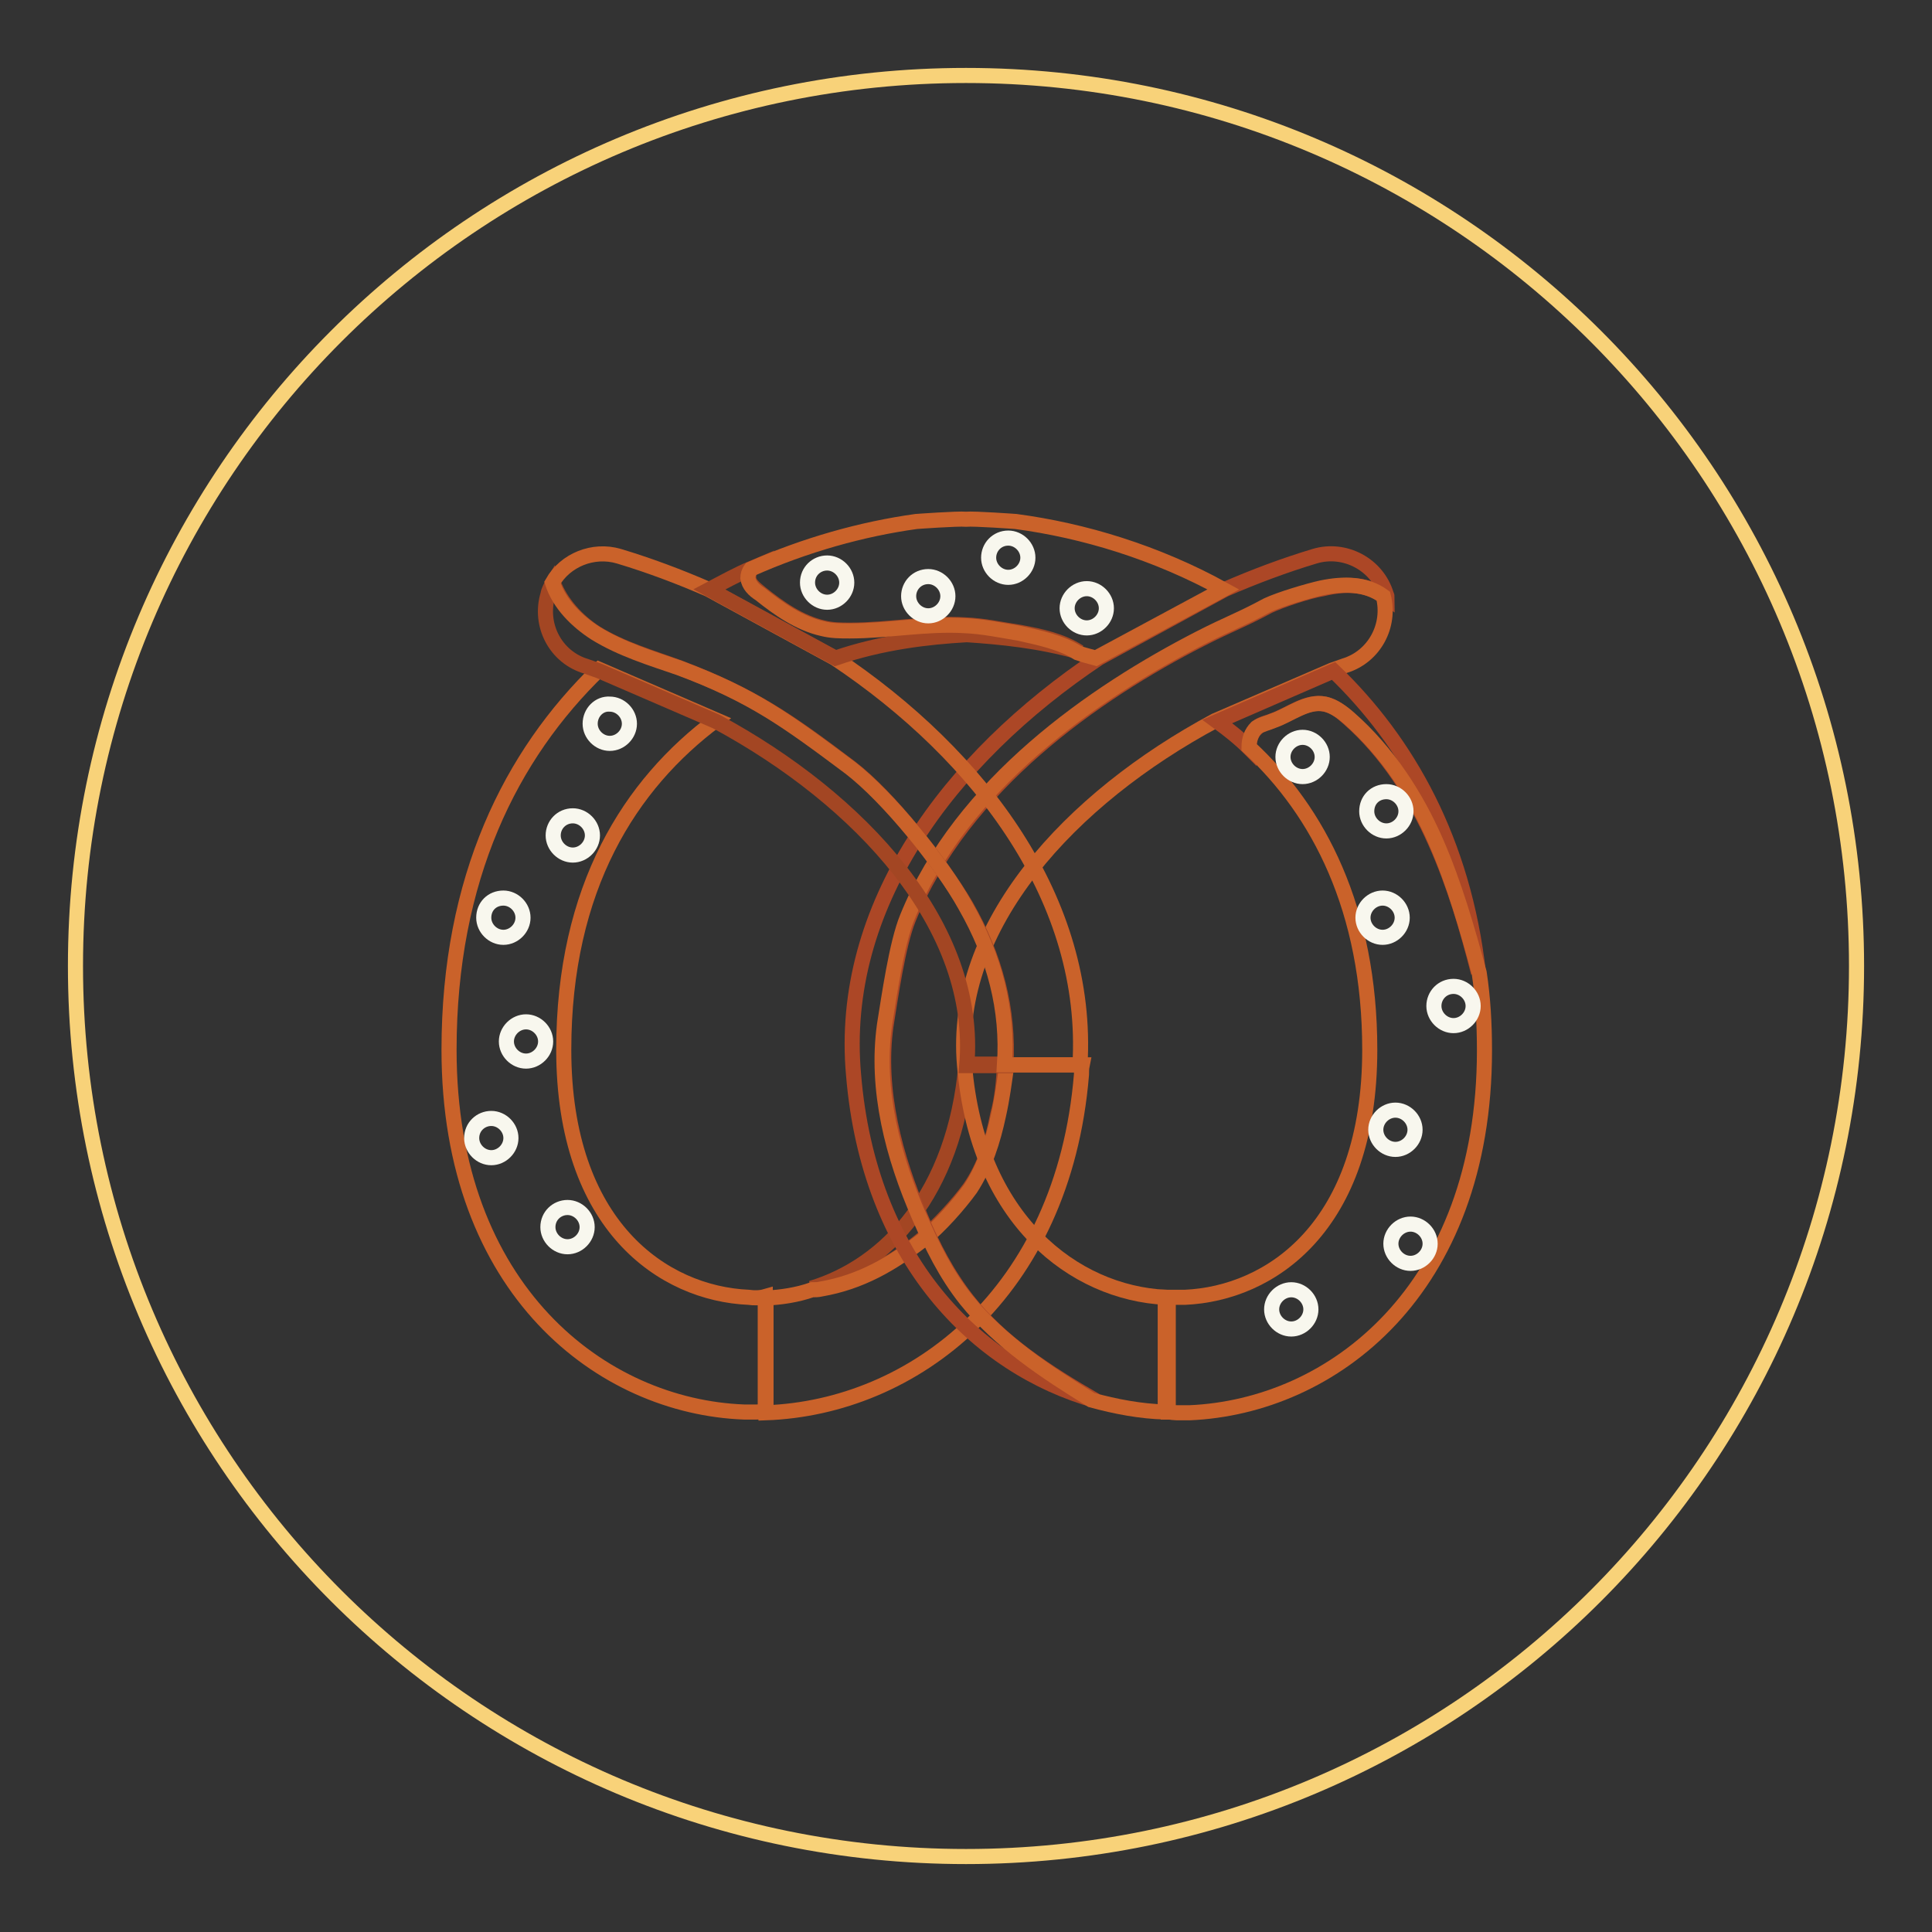 <?xml version="1.0" encoding="utf-8"?>
<!-- Svg Vector Icons : http://www.onlinewebfonts.com/icon -->
<!DOCTYPE svg PUBLIC "-//W3C//DTD SVG 1.1//EN" "http://www.w3.org/Graphics/SVG/1.1/DTD/svg11.dtd">
<svg version="1.1" xmlns="http://www.w3.org/2000/svg" xmlns:xlink="http://www.w3.org/1999/xlink" x="0px" y="0px" viewBox="0 0 256 256" enable-background="new 0 0 256 256" xml:space="preserve">
<rect x="0" y="0" width="256" height="256" fill="#333333" stroke="none"/>
<g> <path stroke-width="2" fill-opacity="0" stroke="#f8d279"  d="M10,128c0,65.2,52.8,118,118,118c65.2,0,118-52.8,118-118l0,0c0-65.2-52.8-118-118-118 C62.8,10,10,62.8,10,128L10,128z"/> <path stroke-width="2" fill-opacity="0" stroke="#a34623"  d="M122.3,164.1c2.1-1.8,4.6-4.5,6.2-6.7c2-2.9,3-6.2,3.7-9.7c0.6-2.2,0.8-4.5,0.9-6.7H128 c-1.5,17.2-10.6,26.7-20.5,29.7c0.4,0,0.8-0.1,1.2-0.1C114,169.8,118.2,167.5,122.3,164.1z"/> <path stroke-width="2" fill-opacity="0" stroke="#ca622a"  d="M132.3,147.8c-0.7,3.3-1.8,6.8-3.7,9.7c-1.6,2.2-4.1,5-6.2,6.7c-4.2,3.3-8.4,5.7-13.6,6.6 c-0.4,0.1-0.8,0.1-1.2,0.1c-2,0.7-4.1,1-6.1,1.1v15.2c19.4-0.7,39.4-15.7,41.8-44.8c0-0.5,0-0.8,0.1-1.3h-10 C133.1,143.3,132.8,145.6,132.3,147.8z M99.2,171.9c-11.3-0.5-24.5-9.4-24.5-32.8c0-21.5,8.8-35.2,20.2-43.7l-15.5-6.7 c-11.7,11.3-19.9,27.7-19.9,50.4c0,31.9,20.3,47.3,39.1,48h1.6c0.4,0,0.8,0,1.2-0.1v-15.2C100.7,172,99.9,172,99.2,171.9z"/> <path stroke-width="2" fill-opacity="0" stroke="#ac4726"  d="M128.2,172.3c-2.6-3.3-4.6-7.1-6.2-11c-3.4-8-5.8-16.8-4.6-25.4c0.6-3.7,1.6-10.8,3-14.2 c7.2-17.7,24.8-29.9,38.7-37c3.9-2,5.5-2.5,9-4.4c1.7-0.8,5.3-2,7.2-2.3c2.9-0.7,5.9-0.7,8.5,1.2c0-0.1,0-0.2-0.1-0.4 c-1.2-4-5.5-6.3-9.5-5.1c-4,1.2-8,2.7-11.9,4.4l-16.7,9.1c-19.9,13.3-34.5,33-32.5,55.2c2,24.3,16.2,38.7,32.1,43.2 C138.8,181.9,132.6,177.9,128.2,172.3L128.2,172.3z"/> <path stroke-width="2" fill-opacity="0" stroke="#ca622a"  d="M175.1,77.9c-1.8,0.4-5.5,1.5-7.2,2.3c-3.5,1.9-5.1,2.4-9,4.4c-13.8,7.1-31.5,19.2-38.7,37 c-1.4,3.4-2.4,10.5-3,14.2c-1.2,8.6,1.1,17.4,4.6,25.4c1.7,3.9,3.5,7.6,6.2,11c4.5,5.6,10.6,9.6,16.6,13.3c3.3,0.9,6.5,1.5,9.8,1.6 v-15.2c-12-0.6-24.9-10.2-26.6-30.8c-1.6-18.4,14-35.3,33.2-45.6l15.5-6.7l1.7-0.6c3.9-1.2,6.1-5.3,5.1-9.2 C181,77.3,178,77.3,175.1,77.9L175.1,77.9z"/> <path stroke-width="2" fill-opacity="0" stroke="#a34623"  d="M128,120c-3.3-5.6-10.2-14.4-15.3-18.3c-8.2-6.2-12.9-9.5-22.6-13.2c-3.8-1.4-7.7-2.5-11.1-4.6 c-2.5-1.6-4.7-4-5.7-6.7c-0.3,0.5-0.6,1-0.7,1.6c-1.2,4,1,8.3,5.1,9.5l1.7,0.6l15.5,6.7c19.1,10.3,34.8,27.2,33.2,45.6h5.2 C133.7,133.8,131.9,126.8,128,120L128,120z"/> <path stroke-width="2" fill-opacity="0" stroke="#ca622a"  d="M110.6,87.2l-16.7-9.1C90,76.4,86,74.9,82,73.7c-3.4-1-7.1,0.5-8.8,3.5c0.9,2.8,3.2,5.1,5.7,6.7 c3.4,2.1,7.3,3.3,11.1,4.6c9.7,3.6,14.3,7,22.6,13.2c5.1,3.9,12.2,12.7,15.3,18.3c3.9,6.8,5.7,13.8,5.2,21.1h10 C144.4,119.5,130.1,100.2,110.6,87.2z"/> <path stroke-width="2" fill-opacity="0" stroke="#ac4726"  d="M168.6,95.5c2.3-0.8,4.5-2.7,6.9-2.2c1.2,0.2,2.2,1,3.2,1.9c5.1,4.5,8.8,10.3,11.5,16.4 c2.5,5.6,4.2,11.4,5.7,17.3c-2-17.5-9.4-30.6-19.2-40l-15.4,6.7c1.5,1.1,2.9,2.2,4.2,3.5c0-1,0.3-2,1-2.6 C167,95.9,167.9,95.8,168.6,95.5z"/> <path stroke-width="2" fill-opacity="0" stroke="#ca622a"  d="M190.3,111.6c-2.7-6.2-6.5-12-11.5-16.4c-0.9-0.8-2-1.6-3.2-1.9c-2.4-0.5-4.6,1.4-6.9,2.2 c-0.7,0.3-1.6,0.5-2.2,0.9c-0.7,0.7-1,1.6-1,2.6c9.2,8.5,16,21.5,16,40.1c0,23.5-13.2,32.3-24.5,32.8h-2.2v15.2 c0.4,0,0.8,0.1,1.2,0.1h1.6c18.9-0.8,39.1-16.2,39.1-48c0-3.6-0.2-7-0.7-10.3C194.4,123,192.7,117.1,190.3,111.6L190.3,111.6z"/> <path stroke-width="2" fill-opacity="0" stroke="#a34623"  d="M127.9,82.8c-5.1-0.3-10.1,0.7-15.2,0.7c-1.2,0-2.4,0-3.6-0.3c-3.1-0.7-5.8-2.6-8.3-4.6 c-0.7-0.6-1.6-1.2-1.6-2.1c0-0.5,0.1-0.8,0.4-1.2c-1.9,0.8-3.7,1.8-5.6,2.8l16.7,9.1c6.1-2.1,12.2-2.8,17.4-3.1 c4.5,0.3,9.7,0.8,14.9,2.3c-2.3-1.5-5.1-2.1-7.8-2.6C132.6,83.4,130.3,82.9,127.9,82.8z"/> <path stroke-width="2" fill-opacity="0" stroke="#ca622a"  d="M162.1,78.1c-8.9-4.9-18.5-7.8-27.5-9c0,0-5.5-0.4-6.6-0.3c-1.1-0.1-6.6,0.3-6.6,0.3 c-7.2,1-14.7,3.1-21.9,6.3c-0.3,0.4-0.4,0.8-0.4,1.2c0.1,0.9,0.8,1.6,1.6,2.1c2.5,2,5.2,3.9,8.3,4.6c1.2,0.3,2.4,0.3,3.6,0.3 c5.1,0,10.1-1,15.2-0.7c2.4,0.1,4.8,0.6,7.2,1c2.7,0.6,5.6,1.2,7.8,2.6c0.8,0.3,1.7,0.5,2.4,0.7L162.1,78.1L162.1,78.1z"/> <path stroke-width="2" fill-opacity="0" stroke="#f8f7ee"  d="M107,77.2c0,1.4,1.2,2.6,2.6,2.6s2.6-1.2,2.6-2.6c0,0,0,0,0,0c0-1.4-1.2-2.6-2.6-2.6 C108.2,74.6,107,75.7,107,77.2C107,77.2,107,77.2,107,77.2z"/> <path stroke-width="2" fill-opacity="0" stroke="#f8f7ee"  d="M131,73.9c0,1.4,1.2,2.6,2.6,2.6c1.4,0,2.6-1.2,2.6-2.6c0-1.4-1.2-2.6-2.6-2.6 C132.1,71.3,131,72.5,131,73.9z"/> <path stroke-width="2" fill-opacity="0" stroke="#f8f7ee"  d="M141.4,80.6c0,1.4,1.2,2.6,2.6,2.6s2.6-1.2,2.6-2.6c0-1.4-1.2-2.6-2.6-2.6S141.4,79.2,141.4,80.6z"/> <path stroke-width="2" fill-opacity="0" stroke="#f8f7ee"  d="M120.4,79c0,1.4,1.2,2.6,2.6,2.6s2.6-1.2,2.6-2.6c0,0,0,0,0,0c0-1.4-1.2-2.6-2.6-2.6 C121.5,76.4,120.4,77.6,120.4,79C120.4,79,120.4,79,120.4,79z"/> <path stroke-width="2" fill-opacity="0" stroke="#f8f7ee"  d="M78.2,95.9c0,1.4,1.2,2.6,2.6,2.6c1.4,0,2.6-1.2,2.6-2.6c0,0,0,0,0,0c0-1.4-1.2-2.6-2.6-2.6 C79.4,93.2,78.2,94.4,78.2,95.9C78.2,95.8,78.2,95.9,78.2,95.9z"/> <path stroke-width="2" fill-opacity="0" stroke="#f8f7ee"  d="M73.3,110.7c0,1.4,1.2,2.6,2.6,2.6c1.4,0,2.6-1.2,2.6-2.6c0,0,0,0,0,0c0-1.4-1.2-2.6-2.6-2.6 C74.4,108.1,73.3,109.3,73.3,110.7C73.3,110.7,73.3,110.7,73.3,110.7z"/> <path stroke-width="2" fill-opacity="0" stroke="#f8f7ee"  d="M64.1,121.6c0,1.4,1.2,2.6,2.6,2.6c1.4,0,2.6-1.2,2.6-2.6c0-1.4-1.2-2.6-2.6-2.6 C65.2,119,64.1,120.1,64.1,121.6C64.1,121.6,64.1,121.6,64.1,121.6z"/> <path stroke-width="2" fill-opacity="0" stroke="#f8f7ee"  d="M67.1,138c0,1.4,1.2,2.6,2.6,2.6c1.4,0,2.6-1.2,2.6-2.6c0-1.4-1.2-2.6-2.6-2.6 C68.3,135.4,67.1,136.6,67.1,138C67.1,138,67.1,138,67.1,138z"/> <path stroke-width="2" fill-opacity="0" stroke="#f8f7ee"  d="M62.5,150.8c0,1.4,1.2,2.6,2.6,2.6c1.4,0,2.6-1.2,2.6-2.6c0,0,0,0,0,0c0-1.4-1.2-2.6-2.6-2.6 C63.7,148.2,62.5,149.3,62.5,150.8C62.5,150.8,62.5,150.8,62.5,150.8z"/> <path stroke-width="2" fill-opacity="0" stroke="#f8f7ee"  d="M72.6,162.6c0,1.4,1.2,2.6,2.6,2.6s2.6-1.2,2.6-2.6c0,0,0,0,0,0c0-1.4-1.2-2.6-2.6-2.6 C73.8,160,72.6,161.1,72.6,162.6C72.6,162.6,72.6,162.6,72.6,162.6z"/> <path stroke-width="2" fill-opacity="0" stroke="#f8f7ee"  d="M168.5,173.5c0,1.4,1.2,2.6,2.6,2.6c1.4,0,2.6-1.2,2.6-2.6s-1.2-2.6-2.6-2.6 C169.7,170.9,168.5,172.1,168.5,173.5z"/> <path stroke-width="2" fill-opacity="0" stroke="#f8f7ee"  d="M184.3,164.8c0,1.4,1.2,2.6,2.6,2.6c1.4,0,2.6-1.2,2.6-2.6c0-1.4-1.2-2.6-2.6-2.6 C185.5,162.2,184.3,163.4,184.3,164.8z"/> <path stroke-width="2" fill-opacity="0" stroke="#f8f7ee"  d="M182.3,149.7c0,1.4,1.2,2.6,2.6,2.6s2.6-1.2,2.6-2.6c0-1.4-1.2-2.6-2.6-2.6S182.3,148.3,182.3,149.7z"/> <path stroke-width="2" fill-opacity="0" stroke="#f8f7ee"  d="M180.6,121.6c0,1.4,1.2,2.6,2.6,2.6s2.6-1.2,2.6-2.6c0-1.4-1.2-2.6-2.6-2.6S180.6,120.2,180.6,121.6z"/> <path stroke-width="2" fill-opacity="0" stroke="#f8f7ee"  d="M181.1,107.5c0,1.4,1.2,2.6,2.6,2.6c1.4,0,2.6-1.2,2.6-2.6c0-1.4-1.2-2.6-2.6-2.6 C182.2,104.9,181.1,106,181.1,107.5z"/> <path stroke-width="2" fill-opacity="0" stroke="#f8f7ee"  d="M170,100.3c0,1.4,1.2,2.6,2.6,2.6s2.6-1.2,2.6-2.6s-1.2-2.6-2.6-2.6S170,98.9,170,100.3z"/> <path stroke-width="2" fill-opacity="0" stroke="#f8f7ee"  d="M190,133.3c0,1.4,1.2,2.6,2.6,2.6c1.4,0,2.6-1.2,2.6-2.6c0-1.4-1.2-2.6-2.6-2.6 C191.1,130.7,190,131.9,190,133.3z"/></g>
</svg>